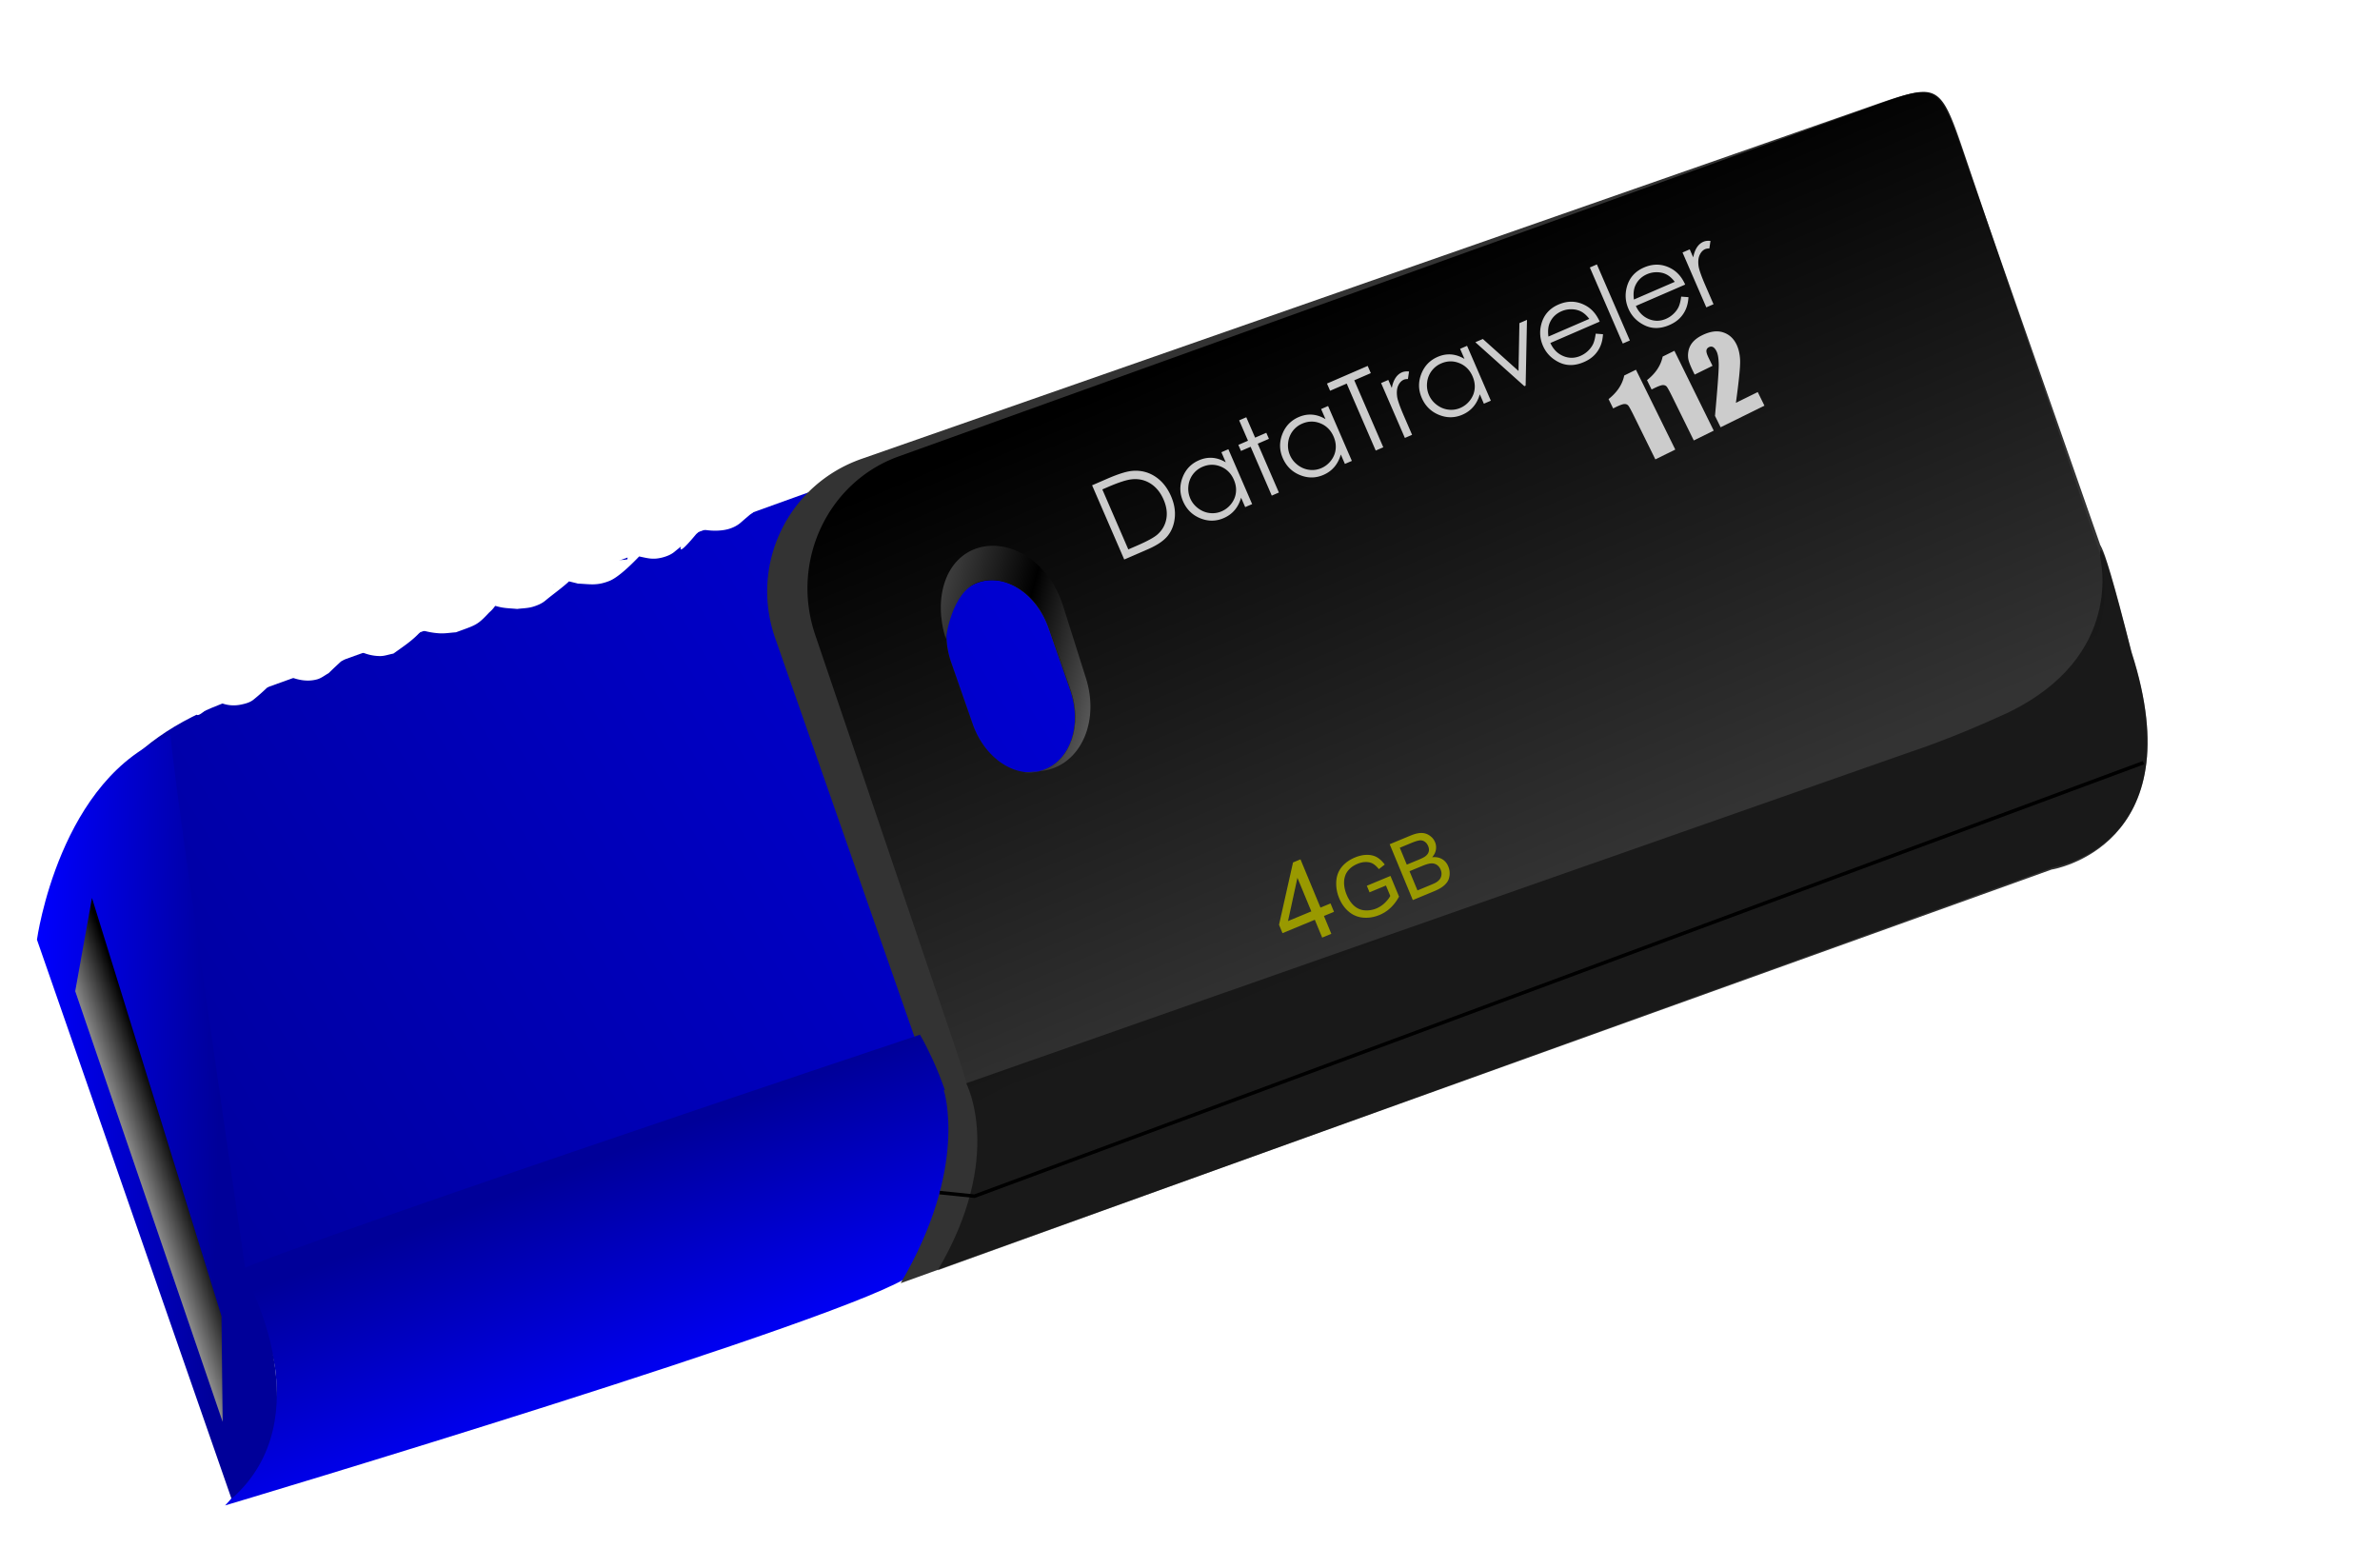 <svg xmlns="http://www.w3.org/2000/svg" xmlns:xlink="http://www.w3.org/1999/xlink" viewBox="0 0 676.48 445.71"><defs><linearGradient id="a"><stop offset="0" stop-color="#009"/><stop offset="1" stop-color="#00f"/></linearGradient><linearGradient id="g" y2="436.96" gradientUnits="userSpaceOnUse" x2="242.73" gradientTransform="matrix(.963 -.269 .301 .954 -.538 -1.077)" y1="382.84" x1="154.63"><stop offset="0" stop-color="#999"/><stop offset=".581"/><stop offset="1" stop-color="#999"/></linearGradient><linearGradient id="f" y2="412.98" gradientUnits="userSpaceOnUse" x2="476.9" y1="247.75" x1="406.69"><stop offset="0"/><stop offset="1" stop-opacity="0"/></linearGradient><linearGradient id="e" y2="279.6" gradientUnits="userSpaceOnUse" x2="257.41" gradientTransform="matrix(.359 .933 -.057 .998 0 0)" y1="243.24" x1="260.62"><stop offset="0"/><stop offset="1" stop-color="#999"/></linearGradient><linearGradient id="d" y2="480.31" xlink:href="#a" gradientUnits="userSpaceOnUse" x2="40.056" y1="481.59" x1="93.158"/><linearGradient id="c" y2="560.3" gradientUnits="userSpaceOnUse" x2="225.06" y1="492.73" x1="199.21"><stop offset="0" stop-color="#009"/><stop offset="1" stop-color="#00f"/></linearGradient><linearGradient id="b" y2="212.15" xlink:href="#a" gradientUnits="userSpaceOnUse" x2="565.14" y1="528.96" x1="55.992"/></defs><path color="#000" fill="#fff" d="M0 0h676.48v445.71H0z"/><path d="M96.985 361.79l415.4-149.64 52.76 151.05-470.21 165.76-37.676-116.98c-5.48-15.69 6.744-38.673 39.732-50.196z" fill="url(#b)" transform="translate(-30.991 -162.84)"/><path d="M545.789 26.28c-3.523.129-8.467 1.978-16.312 4.719l-284.56 99.41c-20.92 7.307-31.901 30.017-24.594 50.938l41.469 118.69c7.308 20.92 1.33 14.683 22.25 7.375l283.08-97.82c20.92-7.308 37.401-33.048 30.094-53.97l-39.125-111.94c-4.55-13.07-6.43-17.62-12.3-17.41zm-263.4 138.63c6.43.282 12.851 5.636 15.656 13.688l6.125 17.531c3.452 9.91.046 20.063-7.625 22.75-7.67 2.687-16.61-3.153-20.062-13.062l-6.125-17.531c-3.452-9.91-.046-20.032 7.625-22.719a11.728 11.728 0 014.406-.656z" fill="#333"/><path d="M292.48 456.93s26.678 44.267-2.374 68.123c-14.232 11.686-195.14 65.671-195.14 65.671s32.972-32.767-.182-64.738c-2.424-2.337 197.7-69.056 197.7-69.056z" color="#000" fill="url(#c)" transform="translate(-30.991 -162.84)"/><path d="M101.11 526.27s21.911 39.575-4.314 62.57c-18.433-52.98-55.302-158.92-55.302-158.92s6.355-46.41 38.06-58.13c-1.01.615 21.558 154.47 21.558 154.47z" color="#000" fill="url(#d)" transform="translate(-30.991 -162.84)"/><path d="M57.135 418.05l36.811 118.88.331 30.042-41.903-122.41 4.761-26.513z" fill="url(#e)" transform="translate(-30.991 -162.84)"/><path d="M60.284 200.1c-7.664 7.557-3.179-.772-2.888-1.853.24-.896.47-1.798.558-2.687.058-.6-.012-1.187-.124-1.754-.041-.21-.528-.365-.331-.549 7.923-7.393 6.824-8.504 8.16-4.655.477.669.834 1.416 1.43 2.007 2.078 2.058 5.307 3.526 9.133 2.74 1.202-.247 4.055-2.29 3.48-1.343-1.08 1.783-3.52 2.875-5.28 4.313.43-1.13 1.052-2.253 1.29-3.39.44-2.101.153-4.462-.44-6.36-.19-.61-.496-1.177-.849-1.712-.092-.14-.63-.146-.463-.28 2.577-2.052 5.402-3.872 8.103-5.808 1.848 2.768 4.406 5.158 7.893 6.591 2.251.925 5.073 1.62 7.98.794 1.165-.331 2.136-1.153 3.204-1.729-1.86 1.34-3.326 3.76-5.582 4.022-1.407.163.782-2.327.922-3.481.265-2.174-.09-4.07-.828-5.974-.586-1.51-.21-1.605-1.069-1.18 2.814-1.83 5.212-4.477 8.442-5.488 1.208-.378 1.147 1.574 1.867 2.26 2.615 2.491 6.335 4.967 10.916 4.972 1.227.001 2.503-.47 3.754-.706.985-.704 3.988-2.761 2.956-2.11-2.117 1.334-3.774 3.642-6.215 4.164-1.17.25.217-1.935.058-2.846a6.238 6.238 0 00-2.424-3.921c-.296-.22-.75-.266-1.124-.398 2.512-2.073 4.595-4.625 7.535-6.219.725-.393.712 1.054 1.214 1.476.802.675 1.683 1.295 2.67 1.79 2.43 1.22 5.459 2.147 8.52 2.31 1.488.08 3.059-.196 4.588-.295 1.274-.471 4.273-2.486 3.823-1.414-.79 1.877-2.957 3.635-5.15 4.57-1.095.467.932-1.883 1.066-2.83.27-1.889-.384-3.555-1.47-4.968-.366-.477-.938-.809-1.407-1.213-3.621-.244-5.881-.18 6.984-6.028.892-.406.974 1.167 1.612 1.627.94.677 1.97 1.28 3.092 1.765 3.806 1.642 4.407 1.392 8.847 1.859 1.472-.204 2.962-.186 4.416-.612 1.253-.368 4.272-2.674 3.535-1.72-1.365 1.77-3.278 3.679-5.595 4.39-1.147.352.668-1.938.68-2.881.026-2.211-.804-2.94-1.927-4.604-.456-.295-.814-.707-1.37-.884-.192-.061-.837.375-.652.242 2.72-1.951 5.11-4.491 8.29-5.72 1.054-.407 1.287 1.228 2.07 1.716 3.098 1.934 3.92 1.843 7.827 2.863 3.437.147 5.364.656 8.91-.747 1.165-.461 4.108-2.737 3.151-1.98-8.73 6.904-5.306 5.223-5.74 1.36-.1-.893-.57-1.672-.855-2.508-.475-.554-.854-1.179-1.426-1.662-2.558-2.16-9.299 2.27 6.148-6.933.636-.378.564.992.995 1.387 1.964 1.8 3.092 2.07 5.725 3.27 2.753.512 4.262 1.185 7.372.313 1.109-.31 3.794-2.346 3.12-1.514-9.733 12.046-4.736 3.124-4.375 1.665.229-.923.142-1.83.213-2.744-.118-.708-.106-1.46-.355-2.125a2.91 2.91 0 00-.91-1.255c-.217-.173-.61-.131-.915-.197 2.493-2.052 4.608-4.513 7.48-6.157.618-.354.41 1.019.796 1.42.592.616 1.4 1.062 2.101 1.594 1.08.424 2.067.987 3.237 1.272 2.29.557 5.64.772 8.254-.011 1.184-.355 4.107-2.573 3.28-1.736-7.196 7.297-5.856 4.895-5.144 1.095l-.531-2.956 7.736-6.916.532 2.955c-1.226 6.543.026 3.715-10.33 12.738-.902.787-2.096 1.381-3.28 1.736-2.613.783-5.963.568-8.254.01-1.17-.284-2.158-.847-3.237-1.272-.7-.53-1.509-.977-2.1-1.593-.387-.401-1.207-.902-.797-1.42 1.275-1.61 7.918-11.298 9.818-6.224.25.666.237 1.417.356 2.125-.071.915.015 1.821-.213 2.744-1.262 5.095-6.025 7.958-11.097 12.168-.864.717-2.013 1.203-3.12 1.514-3.112.872-4.62.199-7.373-.313-2.633-1.201-3.762-1.47-5.725-3.27-.432-.395-1.426-.85-.995-1.387 1.785-2.221 6.12-9.607 9.325-6.9.572.483.95 1.108 1.426 1.662.38 1.114 1.735 3.924.603 5.375-.103.132-8.204 9.833-12.632 11.586-3.546 1.403-5.473.895-8.91.747-3.907-1.02-4.728-.929-7.827-2.863-.783-.488-2.526-.839-2.07-1.716 1.558-2.994 4.695-5.46 7.184-8.113.758-.809 1.99.622 2.021.642 1.123 1.664 1.954 2.393 1.927 4.604-.062 5.086-5.843 8.4-10.558 12.324-.977.814-2.282 1.352-3.535 1.72-1.454.426-2.944.407-4.416.611-1.561-.164-3.19-.179-4.684-.492-2.641-.555-5.285-1.711-7.255-3.131-.639-.46-2.076-.885-1.612-1.628 1.822-2.915 4.83-5.372 7.545-7.868.24-.22.63.042.943.063.47.405 1.042.737 1.408 1.214 1.086 1.413 1.74 3.08 1.47 4.969-.134.946-.296 2.01-1.066 2.828-8.611 9.142-6.579 7.877-14.147 10.678-1.529.099-3.1.374-4.587.295-4.312-.23-8.4-1.753-11.191-4.1-.502-.422-1.664-.867-1.214-1.476 2.088-2.822 5.292-5.076 7.938-7.614.375.133.829.178 1.125.398a6.237 6.237 0 012.423 3.92c.16.912.604 1.959-.057 2.848-5.281 7.094-6.734 7.865-12.214 11.778-1.252.235-2.527.708-3.754.706-4.582-.005-8.302-2.48-10.916-4.972-.72-.686-2.35-1.269-1.867-2.26 1.486-3.052 4.687-5.564 7.031-8.345.86-.424.483-.33 1.069 1.18.324.835.617 1.69.742 2.59.183 1.32.325 5.438-.836 6.865-2.853 3.506-6.595 6.54-9.892 9.811-1.068.576-2.038 1.398-3.204 1.729-2.907.825-5.728.132-7.98-.794-3.486-1.433-6.045-3.822-7.892-6.591 2.457-2.675 4.757-5.44 7.37-8.024.149-.147.37.14.463.28.353.535.658 1.102.848 1.71.594 1.9.88 4.26.441 6.361-.238 1.138-.86 2.26-1.29 3.39-3.397 3.173-6.493 6.58-10.193 9.52-.948.753-2.278 1.096-3.48 1.343-3.826.786-7.055-.682-9.133-2.74-.596-.591-.953-1.338-1.43-2.007-1.452-4.182-1.296-1.78 7.313-9.178.207-.177.29.339.331.55.112.566.182 1.153.124 1.753-.186 1.903-.991 4.042-1.592 5.923-3.298 6.455-3.13 4.86-3.814 5.534z" fill="#fff"/><path d="M268.259 309.88s7.243 21.732-12.256 54.834l327.12-117.56s40.651-6.308 22.708-61.921c-10.512-41.665-9.165-28.126-9.165-28.126s9.488 30.31-24.96 46.789c-8.782 10.257-27.85 11.242-27.85 11.242l-275.59 94.75z" fill="#333"/><path d="M267.079 338.97l9.923 1.016 332.26-123.22" stroke="#000" fill="none"/><path d="M577.31 188.97c-3.406.128-8.198 1.96-15.781 4.688l-275.09 98.9c-20.223 7.271-30.814 29.87-23.75 50.688l40.094 118.12c7.064 20.818 1.277 14.584 21.5 7.312l278.97-100.3c20.223-7.272 30.814-29.901 23.75-50.719l-37.781-111.38c-4.415-13.011-6.23-17.526-11.906-17.312zm-263.9 138.78c6.447.282 12.906 5.636 15.719 13.688l6.125 17.531c3.461 9.91.066 20.063-7.625 22.75-7.691 2.687-16.695-3.153-20.156-13.062l-6.125-17.531c-3.462-9.91-.035-20.032 7.656-22.719a11.727 11.727 0 014.406-.656z" fill="url(#f)" transform="translate(-30.991 -162.84)"/><path d="M274.629 307.9s11.033 20.775-8.106 53.166l317.13-114.56s39.897-6.172 22.287-60.59c-10.317-40.77-8.995-27.522-8.995-27.522s7.313 28.159-26.495 44.285c-15.888 7.344-27.334 11-27.334 11l-268.49 94.216z" fill-opacity=".502"/><g fill="#ccc"><path d="M319.547 159.026l-9.136-21.09 4.373-1.895c3.154-1.366 5.553-2.105 7.197-2.215 2.356-.17 4.493.381 6.41 1.65 1.918 1.27 3.407 3.128 4.467 5.575.915 2.112 1.264 4.169 1.047 6.17-.217 2.001-.89 3.7-2.016 5.096s-3.004 2.664-5.632 3.802zm1.158-2.869l2.437-1.056c2.916-1.263 4.859-2.32 5.83-3.172 1.362-1.203 2.207-2.673 2.533-4.41.327-1.736.07-3.574-.771-5.514-.882-2.036-2.128-3.563-3.738-4.58s-3.41-1.412-5.4-1.185c-1.493.17-3.755.911-6.785 2.224l-1.49.645zM349.145 127.678l6.757 15.6-1.978.856-1.162-2.68c-.398 1.386-1.008 2.565-1.831 3.534s-1.856 1.724-3.099 2.262c-2.208.956-4.44.972-6.696.048-2.257-.924-3.882-2.533-4.875-4.827-.973-2.246-1.017-4.509-.131-6.788.885-2.28 2.437-3.9 4.654-4.86 1.281-.555 2.558-.785 3.831-.69 1.273.097 2.538.52 3.794 1.27l-1.242-2.868zm-7.364 5.012a6.602 6.602 0 00-3.995 5.46 6.907 6.907 0 00.527 3.517c.476 1.1 1.214 2.029 2.212 2.788 1 .76 2.095 1.213 3.288 1.36a6.471 6.471 0 003.425-.487 6.838 6.838 0 002.765-2.186c.745-.98 1.177-2.06 1.298-3.235.12-1.176-.076-2.357-.59-3.542-.782-1.807-2.031-3.06-3.747-3.758-1.716-.698-3.444-.67-5.183.083zM352.216 119.471l2.022-.876 2.509 5.793 3.183-1.379.745 1.72-3.183 1.38 6.012 13.878-2.022.876-6.012-13.879-2.738 1.186-.745-1.72 2.738-1.186zM377.49 115.4l6.757 15.599-1.978.857-1.162-2.681c-.398 1.387-1.008 2.565-1.831 3.535s-1.856 1.723-3.099 2.262c-2.208.956-4.44.972-6.696.048-2.257-.924-3.882-2.533-4.876-4.827-.973-2.246-1.016-4.51-.13-6.788.885-2.28 2.437-3.9 4.654-4.86 1.281-.555 2.558-.785 3.831-.69 1.273.096 2.538.52 3.794 1.27l-1.243-2.868zm-7.364 5.012a6.602 6.602 0 00-3.995 5.46 6.907 6.907 0 00.527 3.517c.476 1.1 1.214 2.029 2.212 2.788 1 .76 2.095 1.212 3.288 1.36a6.471 6.471 0 003.425-.488 6.838 6.838 0 002.765-2.185c.745-.98 1.177-2.06 1.298-3.235.12-1.176-.076-2.357-.59-3.542-.782-1.807-2.031-3.06-3.747-3.758-1.716-.698-3.444-.67-5.184.083zM378.064 111.064l-.888-2.05 11.57-5.012.888 2.05-4.703 2.038 8.248 19.04-2.15.932-8.248-19.04zM392.557 108.873l2.05-.888.988 2.28c.223-1.164.577-2.115 1.063-2.853.486-.739 1.097-1.267 1.833-1.586.555-.24 1.224-.32 2.008-.24l-.314 2.145c-.5.001-.892.063-1.179.188-.669.29-1.195.844-1.578 1.662-.384.82-.487 1.877-.311 3.175.136.996.79 2.847 1.962 5.552l2.286 5.276-2.05.888zM416.993 98.288l6.757 15.6-1.978.856-1.162-2.68c-.398 1.386-1.008 2.565-1.831 3.534s-1.856 1.724-3.099 2.262c-2.208.956-4.44.972-6.696.048-2.257-.924-3.882-2.533-4.875-4.827-.973-2.246-1.017-4.509-.131-6.788.885-2.28 2.437-3.9 4.654-4.86 1.281-.555 2.558-.785 3.831-.69 1.273.097 2.538.52 3.794 1.27l-1.242-2.868zm-7.364 5.012a6.602 6.602 0 00-3.995 5.46 6.907 6.907 0 00.527 3.517c.476 1.1 1.214 2.029 2.213 2.788.998.76 2.094 1.213 3.288 1.36a6.471 6.471 0 003.424-.487 6.838 6.838 0 002.765-2.186c.745-.98 1.177-2.06 1.298-3.235.12-1.176-.076-2.357-.59-3.542-.782-1.807-2.031-3.06-3.747-3.758-1.716-.698-3.444-.67-5.183.083zM419.342 97.27l2.136-.925 10.138 9.095.257-13.598 2.15-.931-.382 18.692-.358.155zM453.551 94.832l2.077.156c-.082 1.33-.342 2.486-.778 3.47a8.316 8.316 0 01-1.79 2.59c-.757.742-1.71 1.361-2.856 1.858-2.543 1.101-4.892 1.129-7.049.082-2.156-1.047-3.69-2.622-4.6-4.725-.857-1.979-1.014-4.005-.471-6.08.686-2.635 2.32-4.512 4.9-5.63 2.657-1.15 5.216-1.061 7.676.268 1.745.936 3.089 2.465 4.031 4.588l-14.022 6.074c.825 1.8 2.048 3.038 3.67 3.715s3.254.66 4.898-.053a7.226 7.226 0 002.135-1.419c.63-.602 1.109-1.246 1.436-1.933.327-.686.575-1.673.744-2.961zm-1.82-4.201c-.73-.955-1.49-1.641-2.28-2.06-.788-.42-1.688-.642-2.699-.67a6.765 6.765 0 00-2.907.561c-1.53.663-2.63 1.724-3.303 3.185-.493 1.065-.634 2.403-.424 4.015zM451.888 76.023l2.008-.87 9.365 21.621-2.007.87zM477.85 84.306l2.077.157c-.083 1.33-.342 2.486-.779 3.47a8.316 8.316 0 01-1.79 2.589c-.757.742-1.71 1.362-2.856 1.859-2.543 1.1-4.892 1.128-7.048.081-2.157-1.047-3.69-2.621-4.601-4.724-.857-1.979-1.014-4.005-.471-6.08.686-2.635 2.32-4.512 4.9-5.63 2.657-1.151 5.216-1.062 7.677.268 1.744.935 3.088 2.465 4.03 4.588l-14.022 6.074c.825 1.8 2.049 3.038 3.67 3.715s3.254.659 4.898-.053a7.226 7.226 0 002.135-1.42c.63-.601 1.11-1.246 1.436-1.932.327-.687.575-1.674.744-2.962zm-1.82-4.2c-.731-.955-1.491-1.642-2.28-2.06-.789-.42-1.689-.643-2.7-.67a6.765 6.765 0 00-2.907.56c-1.53.663-2.63 1.725-3.303 3.185-.492 1.065-.634 2.403-.423 4.015zM478.234 71.76l2.05-.888.988 2.28c.223-1.164.577-2.115 1.063-2.853.486-.739 1.097-1.267 1.833-1.586.555-.24 1.224-.32 2.008-.24l-.314 2.145c-.499 0-.892.063-1.179.187-.669.29-1.195.845-1.578 1.663-.383.82-.487 1.877-.311 3.175.137.996.79 2.847 1.962 5.552l2.286 5.276-2.05.888z"/><g><path d="M464.997 105.086l11.177 22.694-5.663 2.789-5.992-12.167c-.865-1.756-1.428-2.792-1.687-3.105-.258-.314-.622-.469-1.09-.465-.469.005-1.357.329-2.665.973l-.56.276-1.305-2.649c2.448-1.937 3.93-4.171 4.45-6.702zM475.923 99.704l11.178 22.694-5.663 2.79-5.993-12.167c-.865-1.757-1.427-2.792-1.686-3.106-.259-.314-.622-.468-1.09-.464-.469.004-1.357.328-2.665.973l-.561.276-1.305-2.65c2.448-1.937 3.931-4.17 4.45-6.702zM499.614 111.434l1.905 3.869-12.461 6.137-1.595-3.238c.718-7.854 1.072-12.67 1.062-14.447-.01-1.778-.214-3.068-.61-3.872-.303-.617-.635-1.025-.995-1.225-.36-.2-.755-.195-1.184.017-.43.212-.668.538-.712.978-.045.44.18 1.16.672 2.16l1.063 2.158-5.074 2.5-.408-.828c-.625-1.27-1.054-2.305-1.284-3.103-.23-.798-.264-1.679-.1-2.642a5.41 5.41 0 011.21-2.6c.644-.769 1.54-1.437 2.69-2.003 2.251-1.109 4.23-1.39 5.934-.841 1.704.548 2.977 1.677 3.819 3.387.64 1.3.992 2.833 1.056 4.601.063 1.769-.336 5.785-1.198 12.05z"/></g></g><g fill="#990"><path d="M375.812 266.49l-2.098-5.067-9.181 3.802-.987-2.382 3.978-17.714 2.122-.879 5.68 13.714 2.858-1.183.986 2.382-2.858 1.183 2.099 5.067zm-3.085-7.45l-3.952-9.541-2.674 12.286zM389.272 253.62l-.771-1.863 6.719-2.795 2.44 5.89c-.692 1.25-1.5 2.31-2.426 3.18a10.253 10.253 0 01-3.12 2.021c-1.559.646-3.114.899-4.664.759a7.165 7.165 0 01-4.085-1.702c-1.173-.994-2.082-2.27-2.728-3.83-.64-1.544-.914-3.12-.822-4.726.091-1.606.609-2.986 1.552-4.137s2.206-2.055 3.787-2.71c1.148-.475 2.262-.72 3.344-.732 1.081-.012 2.023.205 2.825.65.801.446 1.56 1.146 2.278 2.101l-1.68 1.304c-.573-.71-1.132-1.222-1.677-1.537-.545-.316-1.203-.477-1.975-.482-.772-.006-1.559.157-2.36.489-.96.397-1.73.887-2.309 1.47-.579.582-.984 1.2-1.216 1.854a5.952 5.952 0 00-.352 1.985c.003 1.149.242 2.297.717 3.445.586 1.415 1.32 2.497 2.201 3.248s1.884 1.165 3.007 1.241 2.207-.102 3.253-.535a7.628 7.628 0 002.446-1.629c.721-.708 1.223-1.354 1.507-1.936l-1.225-2.956zM401.57 255.821l-6.573-15.872 5.954-2.467c1.213-.502 2.252-.744 3.118-.726a4.061 4.061 0 012.335.77c.692.496 1.189 1.108 1.49 1.837.282.679.362 1.394.242 2.145-.12.752-.475 1.466-1.066 2.142 1.076-.116 2.013.058 2.81.523.797.464 1.387 1.159 1.77 2.083.308.743.437 1.5.388 2.268-.05.769-.234 1.422-.552 1.96-.319.538-.79 1.04-1.413 1.505-.623.465-1.44.907-2.45 1.325zm-1.71-10.072l3.431-1.422c.931-.386 1.574-.723 1.927-1.014.468-.38.762-.81.88-1.29s.062-.998-.168-1.554c-.218-.527-.537-.938-.955-1.234a2.076 2.076 0 00-1.424-.375c-.53.047-1.366.306-2.506.778l-3.172 1.314zm3.035 7.33l3.952-1.637c.678-.281 1.144-.504 1.398-.668.447-.287.792-.599 1.033-.935.241-.337.386-.742.436-1.215.049-.472-.031-.962-.24-1.467-.245-.592-.61-1.043-1.094-1.354-.484-.311-1.031-.444-1.642-.398-.611.046-1.422.278-2.433.696l-3.67 1.52z"/></g><path d="M312.88 317.96c-1.205.03-2.409.2-3.594.531-9.48 2.647-13.168 14.217-9.464 25.938 0 0 1.523-13.407 9.214-16.094 7.692-2.686 16.664 3.122 20.125 13.031l6.125 17.531c3.462 9.91.035 20.063-7.656 22.75-.48.168-.948.304-1.438.406 1.017-.064 2.03-.22 3.032-.5 9.48-2.647 14.142-14.217 10.438-25.938l-6.563-20.75c-3.241-10.256-11.785-17.12-20.219-16.906zm13.188 64.125c-5.538.302-5.479 1.086 0 0z" fill="url(#g)" transform="translate(-30.991 -162.84)"/></svg>